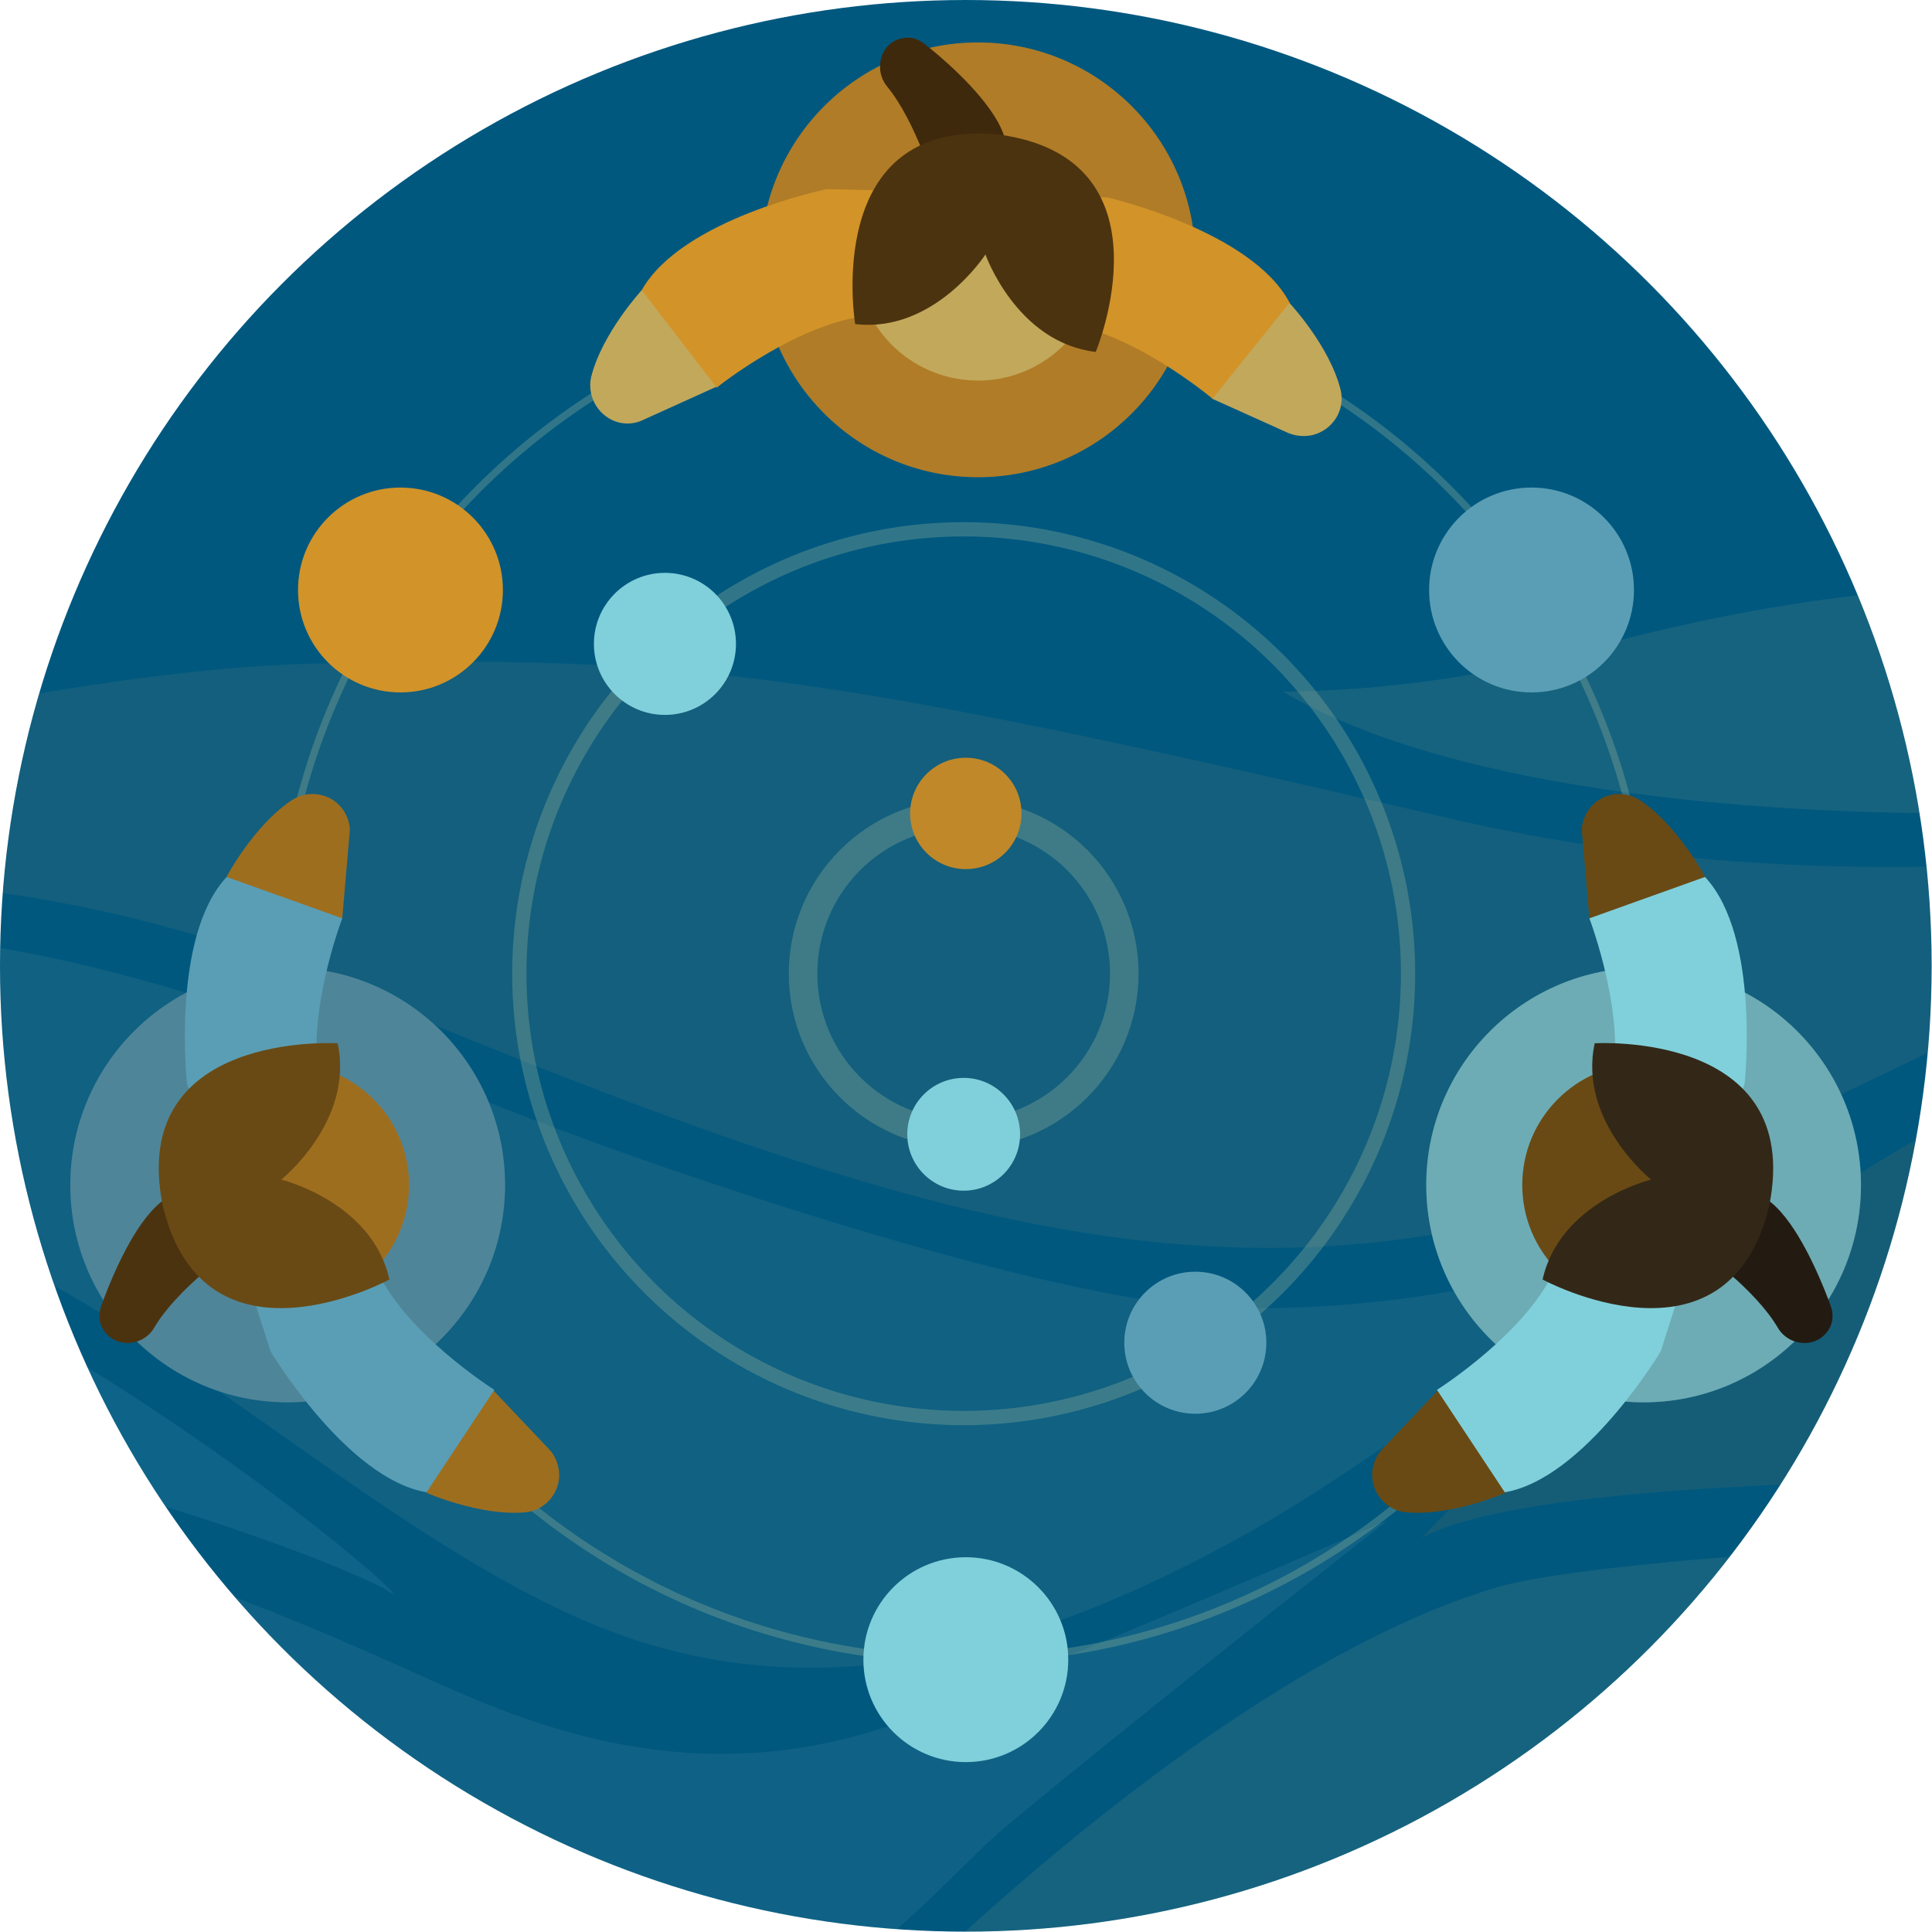 <?xml version="1.0" encoding="UTF-8"?>
<svg xmlns="http://www.w3.org/2000/svg" xmlns:xlink="http://www.w3.org/1999/xlink" version="1.1" id="icon-2" x="0px" y="0px" viewBox="0 0 541.3 541.3" style="enable-background:new 0 0 541.3 541.3;" xml:space="preserve">
<style type="text/css">
	#icon-2 .st0{fill:#00587F;}
	#icon-2 .st1{clip-path:url(#SVGID_2_);}
	#icon-2 .st2{opacity:0.1;}
	#icon-2 .st3{fill:#BFA866;}
	#icon-2 .st4{fill:#95C4BA;}
	#icon-2 .st5{fill:#A6BC9D;}
	#icon-2 .st6{fill:#8BC9CA;}
	#icon-2 .st7{fill:#80CFDA;}
	#icon-2 .st8{fill:#D2932A;}
	#icon-2 .st9{fill:#E5CF76;}
	#icon-2 .st10{fill:#DC8235;}
	#icon-2 .st11{fill:#D19229;}
	#icon-2 .st12{opacity:0.3;fill:none;stroke:#A6BC9D;stroke-width:2;stroke-miterlimit:10;enable-background:new    ;}
	#icon-2 .st13{opacity:0.3;fill:none;stroke:#A6BC9D;stroke-width:4;stroke-miterlimit:10;enable-background:new    ;}
	#icon-2 .st14{fill:#C2A85B;}
	#icon-2 .st15{fill:#D29329;}
	#icon-2 .st16{opacity:0.19;fill:#231F20;enable-background:new    ;}
	#icon-2 .st17{fill:#3F290C;}
	#icon-2 .st18{fill:#4C330F;}
	#icon-2 .st19{fill:#5A9EB5;}
	#icon-2 .st20{fill:#9E6E1F;}
	#icon-2 .st21{fill:#694A15;}
	#icon-2 .st22{fill:#80D0DB;}
	#icon-2 .st23{opacity:0.2;fill:#231F20;enable-background:new    ;}
	#icon-2 .st24{fill:#231B11;}
	#icon-2 .st25{fill:#332817;}
	#icon-2 .st26{opacity:0.3;fill:none;stroke:#A6BC9D;stroke-width:8;stroke-miterlimit:10;enable-background:new    ;}
	#icon-2 .st27{opacity:0.1;fill:#231F20;enable-background:new    ;}
</style>
<circle class="st0" cx="270.6" cy="270.6" r="270.6"></circle>
<g>
	<g>
		<defs>
			<circle id="SVGID_1_" cx="270.6" cy="270.6" r="270.6"></circle>
		</defs>
		<clipPath id="SVGID_2_">
			<use xlink:href="#SVGID_1_" style="overflow:visible;"></use>
		</clipPath>
		<g class="st1">
			<g class="st2">
				<path class="st3" d="M97.9,277.4c-108.3-45.1-186.8-30.9-325.2-24.7c147.4-44,254.7-65.2,313.1-66.7      c107.1-2.9,146.4,2.8,320.4,43.3c118.8,27.7,221.1,4.8,259.1,2.8c-5.4,2.8-118.8,61.3-174.9,86.2      C361.9,375.4,272.8,350.2,97.9,277.4z"></path>
				<path class="st4" d="M-484.5,426.5c0,0,112.6,38.3,187.8,26c75.2-12.4,188.2-56.2,268-35.2s125.7,42.9,153.2,55.1      c32.3,14.5,75.7,28.7,127.4,10.2c40.2-14.4,137-56.7,137-56.7s-69.7,54.7-107.5,86.2c-18.1,15.1-52.8,61-101,58.2      S74,514.7-19.2,507.9c-33.1-2.5-210.6,33.2-277.4,27.3C-363.5,529.4-466.7,450.2-484.5,426.5z"></path>
				<path class="st5" d="M-136.3,550.3c0,0,72.9-38.8,132.2-27.7c27,5.1,119.7,43.4,119.7,43.4S-28.1,590.6-136.3,550.3z"></path>
				<path class="st6" d="M16.4,178.3c0,0-148.6,26.9-179.7,38.3s-144.3,51-205.5,51c-85.3,0-176.6-45.3-221.5-89.3      c-45-44-58.4-57.8-58.4-57.8s88.5,37.2,137.6,39.5s129.5-23.3,216.1-6.3S16.4,178.3,16.4,178.3z"></path>
				<path class="st5" d="M-725,112.8c0,0,31.8,92.1,76.3,130.5c24.7,21.3,71.1,59.9,123.7,78.2c64,22.1,129.5,34.3,208.9,11.9      c118.8-33.5,214.4-25.5,313.3,17.9c55.6,24.6,116.6,84.3,174.6,106s117.9,6,178.7-28.3c51-28.9,117.1-85,117.1-85      s-53.9,25.5-127.9,22.2c-47.1-2-153.6-37.8-199.1-55.9C63.5,279.5,10,261.4-53,260.8c-31.1-0.3-91.8-9.6-208.7,9.3      c-31.1,4.9-87.7,18.2-117.7,18.2c-82.5,0-143.4-39.9-196.8-76.9C-675.4,142.7-725,112.8-725,112.8z"></path>
				<path class="st7" d="M-571,314.2c0,0,46.5,69.2,87.7,89.9c55.8,28,112.8,38.3,167.1,32.6s178.4-38.6,221.2-40.3      c64.4-2.5,174.9,34.4,202.7,48.7c16.5,11.6-53.8-51.9-140.3-93.6c-31.8-15.4-107.4-31.5-165.1-25.6s-153.7,32-187.1,33.7      C-473.2,363.6-523.8,341.1-571,314.2z"></path>
				<path class="st8" d="M398.4,430.8c0,0,88.8-93.8,169-126.4s112.3-58.1,177.7-67.4c62.3-8.3,122.8-27.3,178.7-56.1      c97.5-49.4,267.3-55.3,267.3-55.3s-85.6,90.5-126.1,125.1C991.1,314.1,876.5,403,794.6,411.2      C712.8,419.4,448.8,404.1,398.4,430.8z"></path>
				<path class="st9" d="M237.1,573.4c0,0,97-102.7,181.4-128.4c41.1-12.5,260.3-19.9,364.1-14.1c0,0-210.6,129.9-272.7,133.8      S237.1,573.4,237.1,573.4z"></path>
				<path class="st10" d="M591.2,559.2c0,0,172.2-103.8,210.7-121.1c38.5-17.3,123.1-58.9,173.3-88.5      c50.2-29.7,92.4-71.1,154.8-88.2c67.5-18.7,171.5-15.6,256,6.2c0,0-169.9,149.8-309.3,214.7      C881.5,573.4,656.5,511.3,591.2,559.2z"></path>
				<path class="st9" d="M742.6,166.1c0,0-32.7,30.9-91.9,52.1c-35.2,12.5-216,20.1-291.2-24.4c28.3-0.3,56.5-4.3,83.9-11.7      c84.5-23,141.2-21,191.4-7.9C691.3,188.9,742.6,166.1,742.6,166.1z"></path>
				<path class="st11" d="M674.2,227.7c2.8,4.9,76.8-55.1,127.4-68.6c60.4-15.9,167-12.5,155.9-11.4c0,0-86.2,48.2-143.5,59.6      C771.2,216.1,674.2,227.7,674.2,227.7z"></path>
			</g>
		</g>
	</g>
</g>
<g id="Layer_8">
	<circle class="st12" cx="270" cy="272.8" r="192.2"></circle>
	<circle class="st13" cx="270" cy="272.8" r="124.5"></circle>
	<path class="st14" d="M179.8,81.3c0,0-11.1,12-14.2,24.4c-1.2,5.7,2.3,11.3,7.9,12.7c2.3,0.5,4.6,0.3,6.8-0.8l21.2-9.6l5.9-25   L179.8,81.3z"></path>
	<circle class="st15" cx="274" cy="72.8" r="60.9"></circle>
	<circle class="st16" cx="274" cy="72.8" r="60.9"></circle>
	<path class="st14" d="M361.2,84.8c0,0,11.3,12,14.4,24.4c1.4,5.7-2.2,11.3-7.9,12.7c-2.3,0.5-4.6,0.3-6.8-0.6l-21.3-9.6l-6-24.9   L361.2,84.8z"></path>
	<path class="st15" d="M231.6,53c0,0-40.6,8.3-51.8,28.3l21,27.3c0,0,23.9-19.2,44-20.2l9.3-34.9L231.6,53z"></path>
	<path class="st15" d="M310.2,55.3c0,0,40.5,9.3,51.1,29.5l-21.6,26.9c0,0-23.5-19.8-43.6-21.3l-8.5-35.1H310.2z"></path>
	<ellipse transform="matrix(0.16 -0.987 0.987 0.16 158.259 331.61)" class="st14" cx="274" cy="72.8" rx="33.8" ry="34"></ellipse>
	<path class="st17" d="M262,52.4c0,0-5.3-18.2-13.4-28.1c-4-4.8-1.9-12.5,4.3-13.6c2.2-0.5,4.3,0.2,6,1.5   C267.1,18.5,304.6,50.7,262,52.4z"></path>
	<path class="st18" d="M279.9,37.7c-49.9-4.8-40.3,53.1-40.3,53.1c22.2,2.6,36.5-19.5,36.5-19.5s8.7,24.7,30.9,27.3   C307,98.7,329.5,44.5,279.9,37.7z"></path>
	<circle class="st19" cx="80.6" cy="332" r="60.9"></circle>
	<circle class="st16" cx="80.6" cy="332" r="60.9"></circle>
	<path class="st20" d="M63.5,245.6c0,0,7.7-14.5,18.4-21.5c4.9-3.1,11.4-1.7,14.5,3.2c1.2,2,1.9,4.3,1.5,6.6l-2,23.3l-21.6,13.9   L63.5,245.6z"></path>
	<path class="st20" d="M119.6,418.3c0,0,15.1,6.6,27.7,5.4c5.7-0.6,10-5.9,9.3-11.6c-0.3-2.3-1.2-4.5-2.9-6.2l-16.1-17l-25.5,2.6   L119.6,418.3z"></path>
	<path class="st19" d="M75.8,378.6c0,0,21.3,35.7,43.7,39.5l19-28.7c0,0-26-16.4-33.5-34.9l-36,2.8L75.8,378.6z"></path>
	<path class="st19" d="M52.4,303.6c0,0-4.5-41.2,11.1-57.9l32.4,11.6c0,0-11,28.7-5.9,48l-30.4,19.5L52.4,303.6z"></path>
	<circle class="st20" cx="80.6" cy="332" r="34"></circle>
	<path class="st18" d="M65.3,350.1c0,0-15.6,10.8-22.1,21.9c-3.2,5.4-11.1,5.9-14.4,0.3c-1.1-1.9-1.2-4.2-0.5-6.2   C31.7,356.4,49.7,310.4,65.3,350.1z"></path>
	<path class="st21" d="M45.6,337.8c11.7,48.7,63.5,20.7,63.5,20.7c-4.8-21.8-30.3-28-30.3-28s20.5-16.4,15.8-38.2   C94.4,292.3,35.7,288.7,45.6,337.8z"></path>
	<circle class="st22" cx="460.5" cy="332" r="60.9"></circle>
	<circle class="st23" cx="460.5" cy="332" r="60.9"></circle>
	<path class="st21" d="M477.7,245.6c0,0-7.7-14.5-18.4-21.5c-4.9-3.1-11.4-1.7-14.5,3.2c-1.2,2-1.9,4.3-1.5,6.6l2,23.3l21.6,13.9   L477.7,245.6z"></path>
	<path class="st21" d="M421.7,418.3c0,0-15.1,6.6-27.8,5.4c-5.9-0.6-10-5.9-9.4-11.6c0.3-2.3,1.2-4.5,2.9-6.2l16.1-17l25.5,2.6   L421.7,418.3z"></path>
	<path class="st22" d="M465.3,378.6c0,0-21.3,35.7-43.7,39.5l-19-28.7c0,0,26-16.4,33.5-34.9l36,2.8L465.3,378.6z"></path>
	<path class="st22" d="M488.8,303.6c0,0,4.5-41.2-11.1-57.9l-32.4,11.6c0,0,11,28.7,5.9,48l30.4,19.5L488.8,303.6z"></path>
	<circle class="st21" cx="460.5" cy="332" r="34"></circle>
	<path class="st24" d="M476,350.1c0,0,15.6,10.8,22.1,21.9c3.2,5.4,11.1,5.9,14.4,0.3c1.1-1.9,1.2-4.2,0.5-6.2   C509.5,356.4,491.4,310.4,476,350.1z"></path>
	<path class="st25" d="M495.7,337.8c-11.7,48.7-63.5,20.7-63.5,20.7c4.8-21.8,30.4-28,30.4-28s-20.5-16.4-15.8-38.2   C446.9,292.3,505.5,288.7,495.7,337.8z"></path>
	<circle class="st26" cx="270" cy="272.8" r="45"></circle>
</g>
<g id="Layer_5">
	<circle class="st22" cx="270.6" cy="465" r="28.7"></circle>
	<circle class="st15" cx="112.2" cy="165.3" r="28.7"></circle>
	<circle class="st19" cx="429.1" cy="165.3" r="28.7"></circle>
	<circle class="st19" cx="334.9" cy="376.2" r="19.9"></circle>
	<circle class="st22" cx="186.3" cy="180.4" r="19.9"></circle>
	<circle class="st22" cx="270" cy="317.8" r="15.8"></circle>
	<circle class="st15" cx="270.6" cy="227.9" r="15.6"></circle>
	<circle class="st27" cx="270.6" cy="227.9" r="15.6"></circle>
</g>
</svg>
